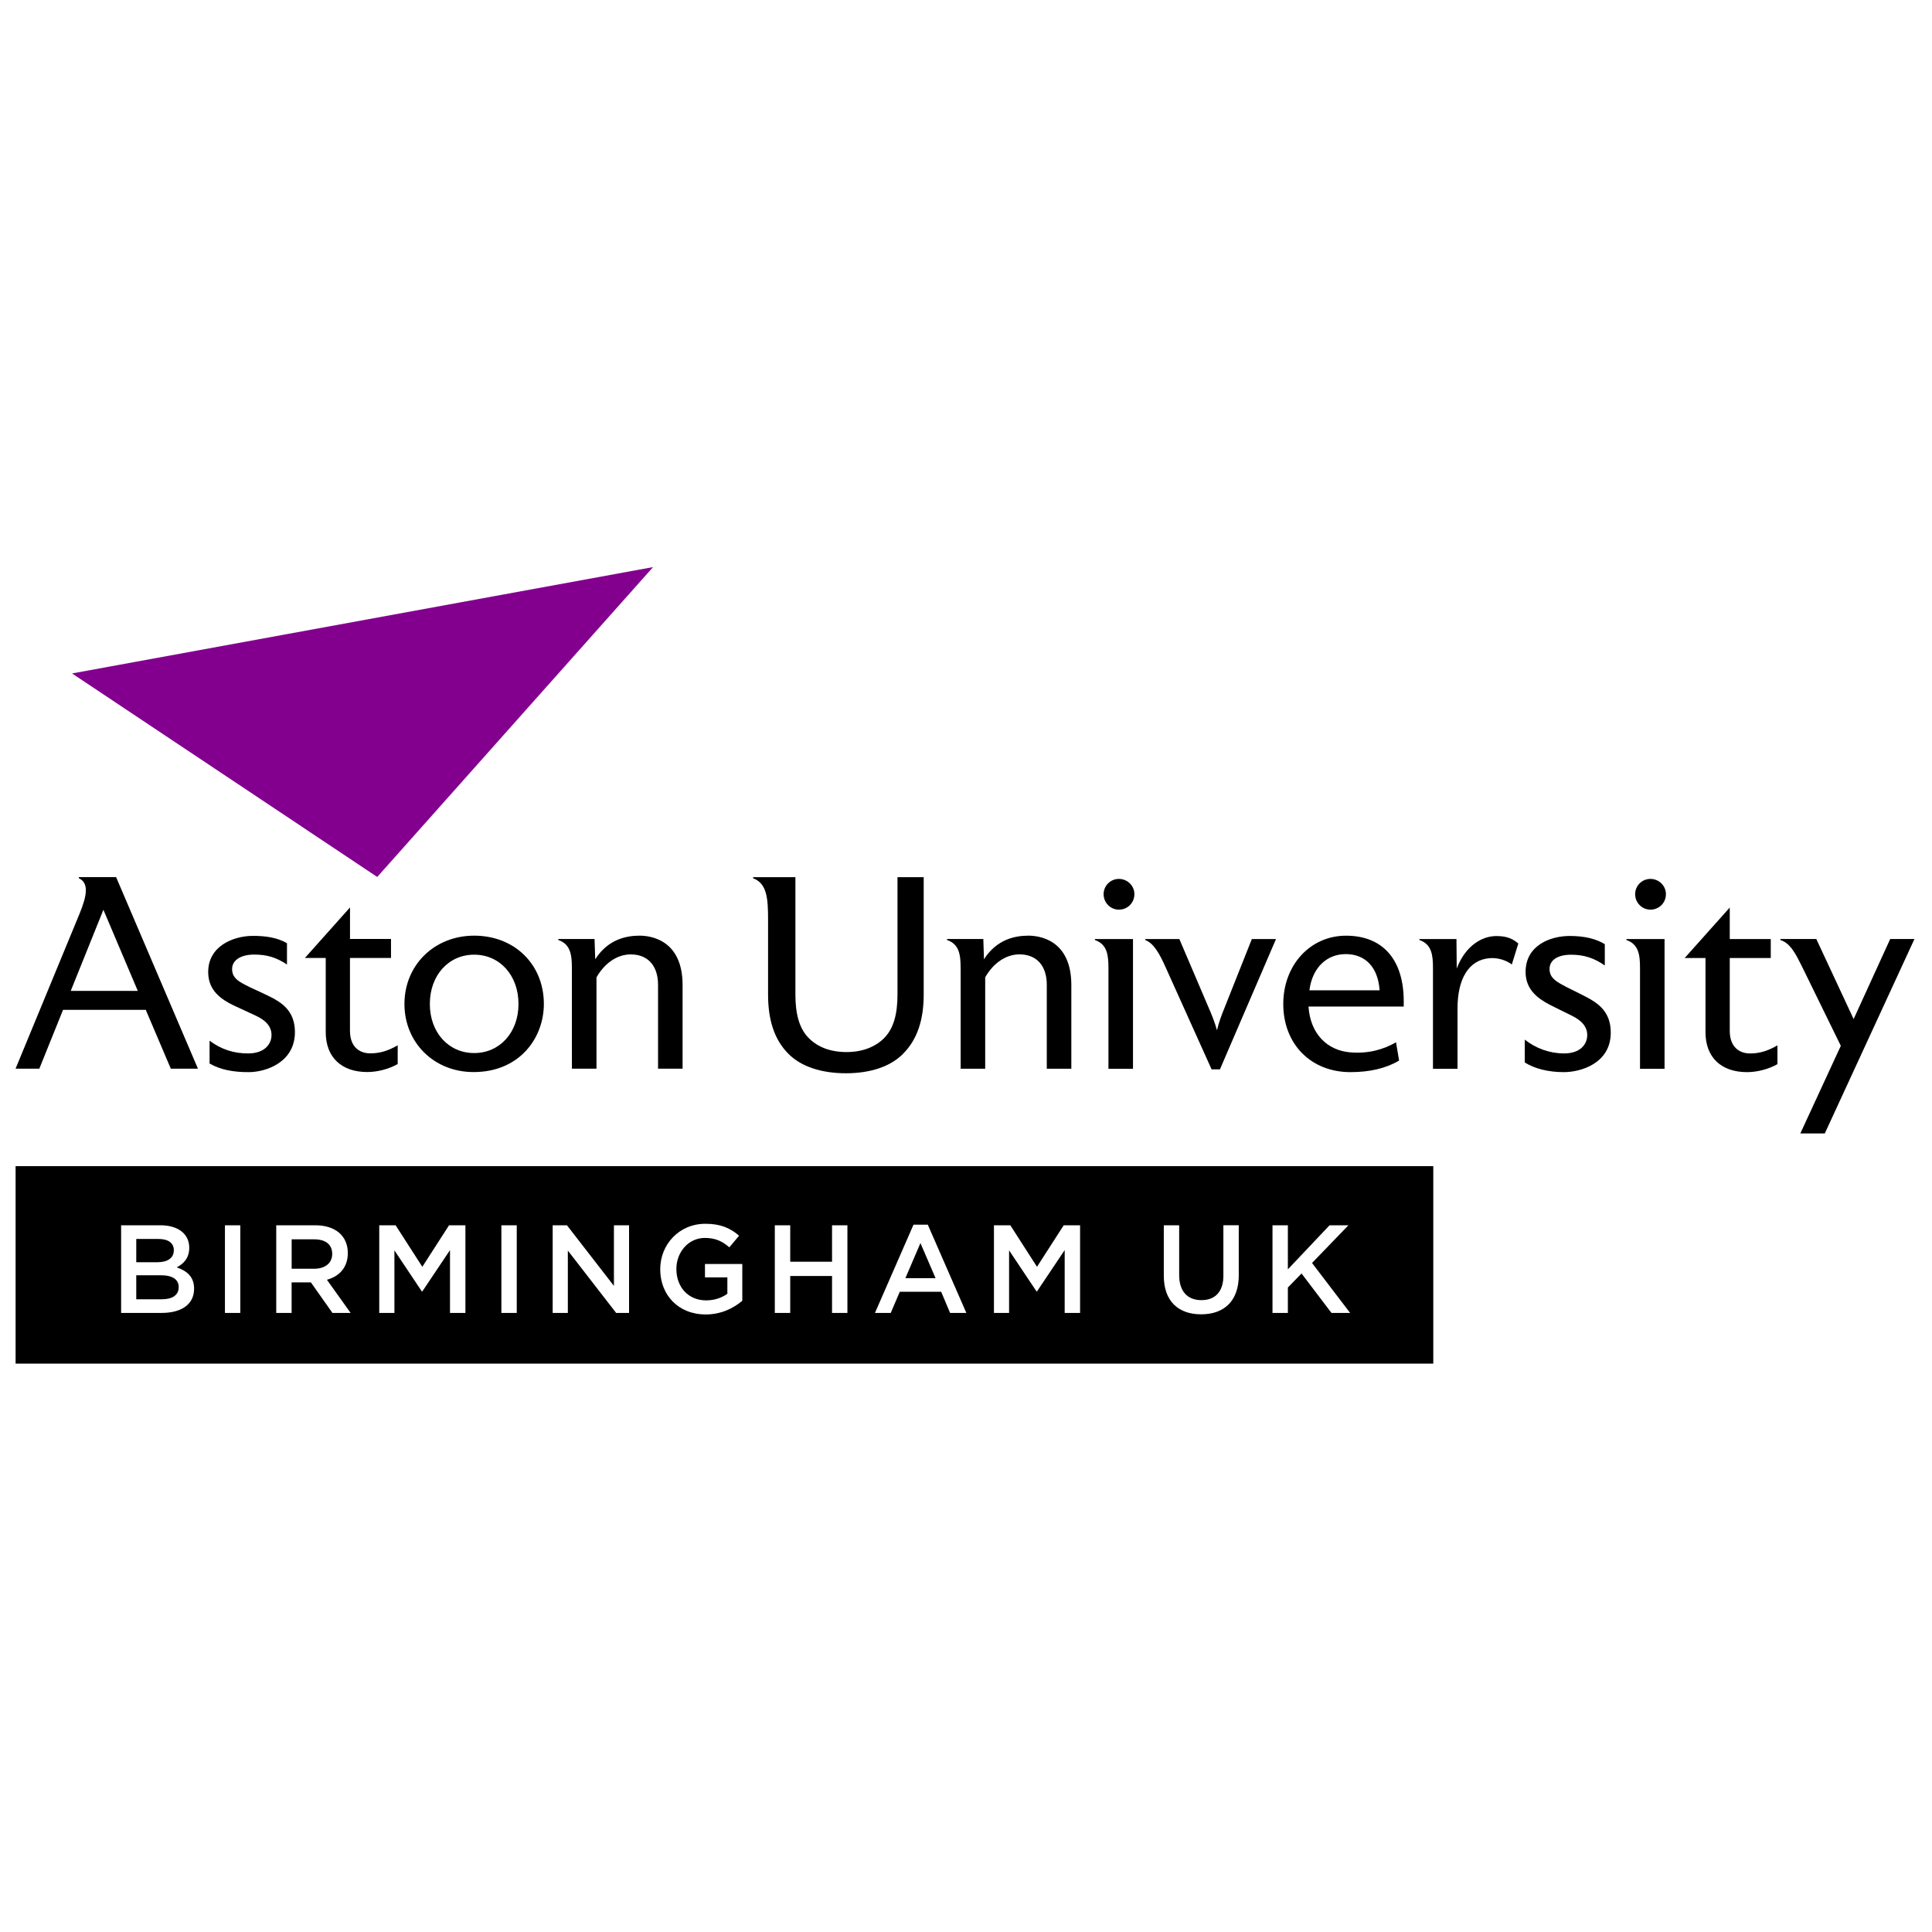 <?xml version="1.0" encoding="UTF-8" standalone="no"?>
<!-- Created with Inkscape (http://www.inkscape.org/) -->

<svg
   width="512"
   height="512"
   viewBox="0 0 135.467 135.467"
   version="1.1"
   id="svg2536"
   inkscape:version="1.1.2 (1:1.1+202202050950+0a00cf5339)"
   sodipodi:docname="logo.svg"
   xmlns:inkscape="http://www.inkscape.org/namespaces/inkscape"
   xmlns:sodipodi="http://sodipodi.sourceforge.net/DTD/sodipodi-0.dtd"
   xmlns="http://www.w3.org/2000/svg"
   xmlns:svg="http://www.w3.org/2000/svg">
  <sodipodi:namedview
     id="namedview2538"
     pagecolor="#ffffff"
     bordercolor="#111111"
     borderopacity="1"
     inkscape:pageshadow="0"
     inkscape:pageopacity="0"
     inkscape:pagecheckerboard="1"
     inkscape:document-units="mm"
     showgrid="false"
     units="px"
     inkscape:zoom="0.71891835"
     inkscape:cx="397.12437"
     inkscape:cy="338.70328"
     inkscape:window-width="1848"
     inkscape:window-height="1016"
     inkscape:window-x="72"
     inkscape:window-y="27"
     inkscape:window-maximized="1"
     inkscape:current-layer="layer1" />
  <defs
     id="defs2533" />
  <g
     inkscape:label="Layer 1"
     inkscape:groupmode="layer"
     id="layer1">
    <g
       transform="matrix(0.239,0,0,0.239,-35.617,2.228)"
       id="g2756">
      <polygon
         points="340.62,157.05 170.16,188.25 259.7,247.96 "
         style="fill:#83008f"
         id="polygon2716" />
      <g
         id="g2754">
        <path
           d="m 662.46,299.74 c 3.01,0 5.45,-0.88 8.03,-2.38 v 5.51 c -2.64,1.51 -6.02,2.35 -8.92,2.35 -7.53,0 -12.19,-4.27 -12.19,-11.72 v -21.76 h -6.11 l 13.23,-14.81 v 9.24 h 12.03 v 5.57 H 656.5 v 21.35 c -0.01,4.89 2.95,6.65 5.96,6.65"
           id="path2718" />
        <path
           d="m 420.02,248.01 v 34.44 c 0,7.3 -1.82,13.13 -6.02,17.35 v 0.01 c -3.63,3.7 -9.48,5.74 -16.77,5.74 -7.41,0 -13.31,-2.04 -16.93,-5.74 -4.15,-4.17 -5.94,-9.99 -5.94,-17.35 V 260.5 c 0,-6.35 -0.34,-10.64 -4.4,-12.17 v -0.31 h 12.42 v 34.44 c 0,5.67 1.12,9.97 3.93,12.78 2.66,2.67 6.38,4.09 11.08,4.09 4.59,0 8.38,-1.46 11.01,-4.09 2.81,-2.81 3.93,-7.11 3.93,-12.78 v -34.44 h 7.69 z"
           id="path2720" />
        <path
           d="m 430.85,274.72 c 0,-3.79 -0.33,-7.02 -3.99,-8.27 v -0.29 h 10.65 l 0.19,5.95 c 3.75,-5.86 9.11,-6.93 13.04,-6.93 2.96,0 12.59,1.04 12.59,14.48 v 24.56 h -7.2 v -24.64 c 0,-5.58 -3,-8.91 -8.02,-8.91 -3.9,0 -7.64,2.49 -10.05,6.74 v 26.81 h -7.2 v -29.5"
           id="path2722" />
        <path
           d="m 481.42,266.17 v 38.06 h -7.2 v -29.5 c 0,-3.79 -0.33,-7.02 -3.98,-8.27 v -0.29 z"
           id="path2724" />
        <path
           d="m 472.8,253 c 0,-2.46 2.01,-4.47 4.48,-4.47 2.51,0 4.55,2.01 4.55,4.47 0,2.55 -2,4.55 -4.55,4.55 -2.48,0 -4.48,-2.04 -4.48,-4.55"
           id="path2726" />
        <path
           d="m 637.37,266.17 v 38.06 h -7.2 v -29.5 c 0,-3.79 -0.33,-7.02 -3.99,-8.27 v -0.29 z"
           id="path2728" />
        <path
           d="m 628.74,253 c 0,-2.46 2.01,-4.47 4.48,-4.47 2.51,0 4.55,2.01 4.55,4.47 0,2.55 -2,4.55 -4.55,4.55 -2.47,0 -4.48,-2.04 -4.48,-4.55"
           id="path2730" />
        <path
           d="m 523.38,266.17 -16.45,38.23 h -2.45 l -13.59,-30.17 c -1.55,-3.42 -3.28,-6.79 -5.86,-7.76 v -0.3 h 9.99 l 8.84,20.71 c 0.46,1.07 1.59,3.72 2.2,6.06 0.54,-2.35 1.45,-4.72 2,-6.05 l 8.23,-20.72 z"
           id="path2732" />
        <path
           d="m 533.18,281.22 h 20.59 c -0.45,-6.71 -4.12,-10.63 -9.95,-10.63 -5.63,0 -9.83,4.09 -10.64,10.63 m -0.27,4.75 c 0.54,8.09 5.54,12.86 12.18,13.44 5.32,0.46 9.78,-0.8 13.5,-2.95 l 0.9,5.37 c -3.87,2.29 -8.66,3.39 -14.27,3.39 -11.61,0 -19.71,-8.23 -19.71,-19.99 0,-11.43 7.91,-20.04 18.41,-20.04 10.76,0 16.93,7.01 16.93,19.22 v 1.56 z"
           id="path2734" />
        <path
           d="m 586.16,271.78 c -6.3,0.44 -9.53,6.15 -9.53,14.76 v 17.69 h -7.2 v -29.51 c 0,-3.79 -0.33,-7.01 -3.98,-8.26 v -0.29 h 10.87 c 0.01,0.84 0.08,8.64 0.08,8.64 2.65,-6.93 7.66,-9.51 11.56,-9.51 2.07,0 4.33,0.25 6.51,2.19 -0.17,0.54 -1.59,5.12 -1.91,6.14 -1.6,-1.21 -4.02,-2.02 -6.4,-1.85"
           id="path2736" />
        <path
           d="m 621.59,293.61 c 0,9.09 -8.87,11.61 -13.75,11.61 -4.48,0 -8.47,-0.96 -11.48,-2.83 v -6.71 c 3.27,2.58 7.3,4.05 11.54,4.05 4.74,0 6.67,-2.65 6.78,-5.14 0.12,-2.61 -1.59,-4.5 -4.53,-5.94 -2.55,-1.25 -5.13,-2.51 -6.46,-3.2 -3.33,-1.75 -7.09,-4.33 -7.09,-9.62 0,-7.87 7.36,-10.56 12.93,-10.56 4.27,0 7.74,0.8 10.31,2.42 v 6.24 c -3.01,-2.11 -5.99,-3.16 -9.86,-3.16 -3.9,0 -6.26,1.52 -6.35,4.04 -0.08,2.49 1.64,3.61 3.62,4.72 1.88,1.06 4.22,2.09 7.19,3.66 3.51,1.84 7.15,4.37 7.15,10.42"
           id="path2738" />
        <path
           d="m 710.68,266.17 -26.3,57.04 h -7.18 l 11.88,-25.71 -11.4,-23.29 c -1.72,-3.44 -3.36,-6.84 -6.33,-7.76 v -0.29 h 10.54 l 10.95,23.49 10.73,-23.49 h 7.11 z"
           id="path2740" />
        <path
           d="m 257.67,299.71 c 3.01,0 5.45,-0.88 8.03,-2.36 v 5.49 c -2.64,1.51 -6.02,2.35 -8.92,2.35 -7.53,0 -12.19,-4.27 -12.19,-11.71 v -21.76 h -6.11 l 13.23,-14.82 v 9.25 h 12.03 v 5.57 H 251.7 v 21.35 c 0,4.9 2.95,6.64 5.97,6.64"
           id="path2742" />
        <path
           d="m 275.13,285.22 c 0,8.35 5.47,14.4 13.01,14.4 7.53,0 13,-6.06 13,-14.4 0,-8.38 -5.47,-14.46 -13,-14.46 -7.54,0 -13.01,6.08 -13.01,14.46 m -7.45,0 c 0,-11.42 8.79,-20.04 20.45,-20.04 11.85,0 20.45,8.43 20.45,20.04 0,9.92 -7.08,19.98 -20.62,19.98 -11.56,0 -20.28,-8.6 -20.28,-19.98"
           id="path2744" />
        <path
           d="m 169.78,281.38 9.58,-23.79 10.09,23.79 z m 29.36,22.83 h 7.96 l -24.01,-56.2 h -10.94 v 0.31 c 3.07,1.45 2.33,5.2 0.27,10.29 l -18.83,45.6 h 6.97 l 6.96,-17.26 h 24.27 z"
           id="path2746" />
        <path
           d="m 316.8,274.72 c 0,-3.79 -0.33,-7.02 -3.99,-8.27 v -0.29 h 10.64 l 0.2,5.95 c 3.74,-5.86 9.11,-6.93 13.03,-6.93 2.96,0 12.6,1.04 12.6,14.48 v 24.55 h -7.2 v -24.62 c 0,-5.58 -2.99,-8.91 -8.01,-8.91 -3.9,0 -7.64,2.49 -10.05,6.74 v 26.79 h -7.21 l -0.01,-29.49"
           id="path2748" />
        <path
           d="m 235.55,293.27 c 0.12,9.08 -8.51,11.91 -13.42,11.95 -4.68,0.04 -8.57,-0.74 -11.62,-2.53 V 296 c 3.33,2.48 7.04,3.78 11.48,3.73 4.62,-0.06 6.64,-2.68 6.69,-5.29 0.05,-2.62 -1.71,-4.46 -4.69,-5.82 -2.58,-1.18 -5.19,-2.38 -6.54,-3.03 -3.38,-1.67 -7.21,-4.15 -7.34,-9.44 -0.2,-7.96 7.46,-10.82 12.79,-10.9 4.27,-0.06 7.71,0.6 10.32,2.15 v 6.24 c -3.07,-2.03 -5.82,-2.94 -9.77,-2.91 -3.86,0.04 -6.32,1.69 -6.33,4.21 -0.02,2.48 1.73,3.56 3.74,4.62 1.9,1.01 4.26,1.98 7.28,3.47 3.55,1.76 7.33,4.22 7.41,10.24"
           id="path2750" />
        <path
           d="m 200.02,357.46 c 0,-2.09 -1.61,-3.3 -4.51,-3.3 H 189 v 6.83 h 6.17 c 2.9,0 4.85,-1.14 4.85,-3.53 m 1.43,10.84 c 0,-2.21 -1.73,-3.49 -5.29,-3.49 H 189 v 7.05 h 7.49 c 3.09,0 4.96,-1.21 4.96,-3.56 m 39.75,-5.4 c 3.23,0 5.29,-1.68 5.29,-4.33 0,-2.83 -1.98,-4.3 -5.33,-4.3 h -6.57 v 8.63 z m 173.45,2.76 h 8.85 l -4.44,-10.29 z m 119.3,-4.45 11.17,14.65 h -5.47 l -8.78,-11.57 -4.01,4.12 v 7.45 h -4.51 v -25.71 h 4.51 v 12.93 l 12.23,-12.93 h 5.54 z m -21.49,3.53 c 0,7.67 -4.33,11.53 -11.05,11.53 -6.69,0 -10.95,-3.86 -10.95,-11.31 v -14.81 h 4.51 v 14.62 c 0,4.77 2.46,7.34 6.51,7.34 4,0 6.46,-2.42 6.46,-7.16 v -14.81 h 4.51 v 14.6 z m -46.57,11.12 h -4.51 v -18.43 l -8.12,12.12 h -0.14 l -8.05,-12.04 v 18.36 h -4.44 v -25.71 h 4.81 l 7.82,12.17 7.83,-12.17 h 4.81 v 25.7 z m -33.36,0 h -4.77 l -2.61,-6.2 H 413 l -2.65,6.2 h -4.63 l 11.31,-25.89 h 4.19 z m -34.89,0 h -4.51 v -10.83 h -12.27 v 10.83 h -4.52 v -25.71 h 4.52 v 10.69 h 12.27 v -10.69 h 4.51 z m -30.85,-3.56 c -2.54,2.17 -6.17,4.01 -10.73,4.01 -8.04,0 -13.34,-5.73 -13.34,-13.26 0,-7.24 5.51,-13.34 13.26,-13.34 4.48,0 7.24,1.25 9.88,3.49 l -2.86,3.42 c -1.98,-1.69 -3.93,-2.76 -7.2,-2.76 -4.74,0 -8.34,4.11 -8.34,9.1 0,5.33 3.49,9.22 8.75,9.22 2.42,0 4.62,-0.77 6.21,-1.94 v -4.81 h -6.57 v -3.93 h 10.95 v 10.8 z m -33.22,3.56 h -3.78 l -14.17,-18.29 v 18.29 h -4.45 v -25.71 h 4.19 l 13.78,17.78 v -17.78 h 4.44 v 25.71 z m -32.94,0 h -4.51 v -25.71 h 4.51 z m -15.06,0 h -4.52 v -18.43 l -8.12,12.12 h -0.15 l -8.04,-12.04 v 18.36 h -4.45 v -25.71 h 4.81 l 7.83,12.17 7.83,-12.17 h 4.81 z m -40.63,-9.73 6.95,9.73 h -5.33 l -6.32,-8.95 h -5.66 v 8.95 h -4.51 v -25.71 h 11.46 c 5.91,0 9.54,3.13 9.54,8.16 0,4.25 -2.53,6.84 -6.13,7.82 m -25.41,9.73 h -4.51 v -25.71 h 4.51 z m -13.56,-7.09 c 0,4.63 -3.78,7.09 -9.51,7.09 h -11.9 v -25.71 h 11.54 c 5.18,0 8.45,2.54 8.45,6.58 0,3.15 -1.77,4.77 -3.68,5.77 3.01,1.03 5.1,2.75 5.1,6.27 M 569.52,332.8 H 153.6 v 57.94 h 415.92 z"
           id="path2752" />
      </g>
    </g>
  </g>
</svg>
